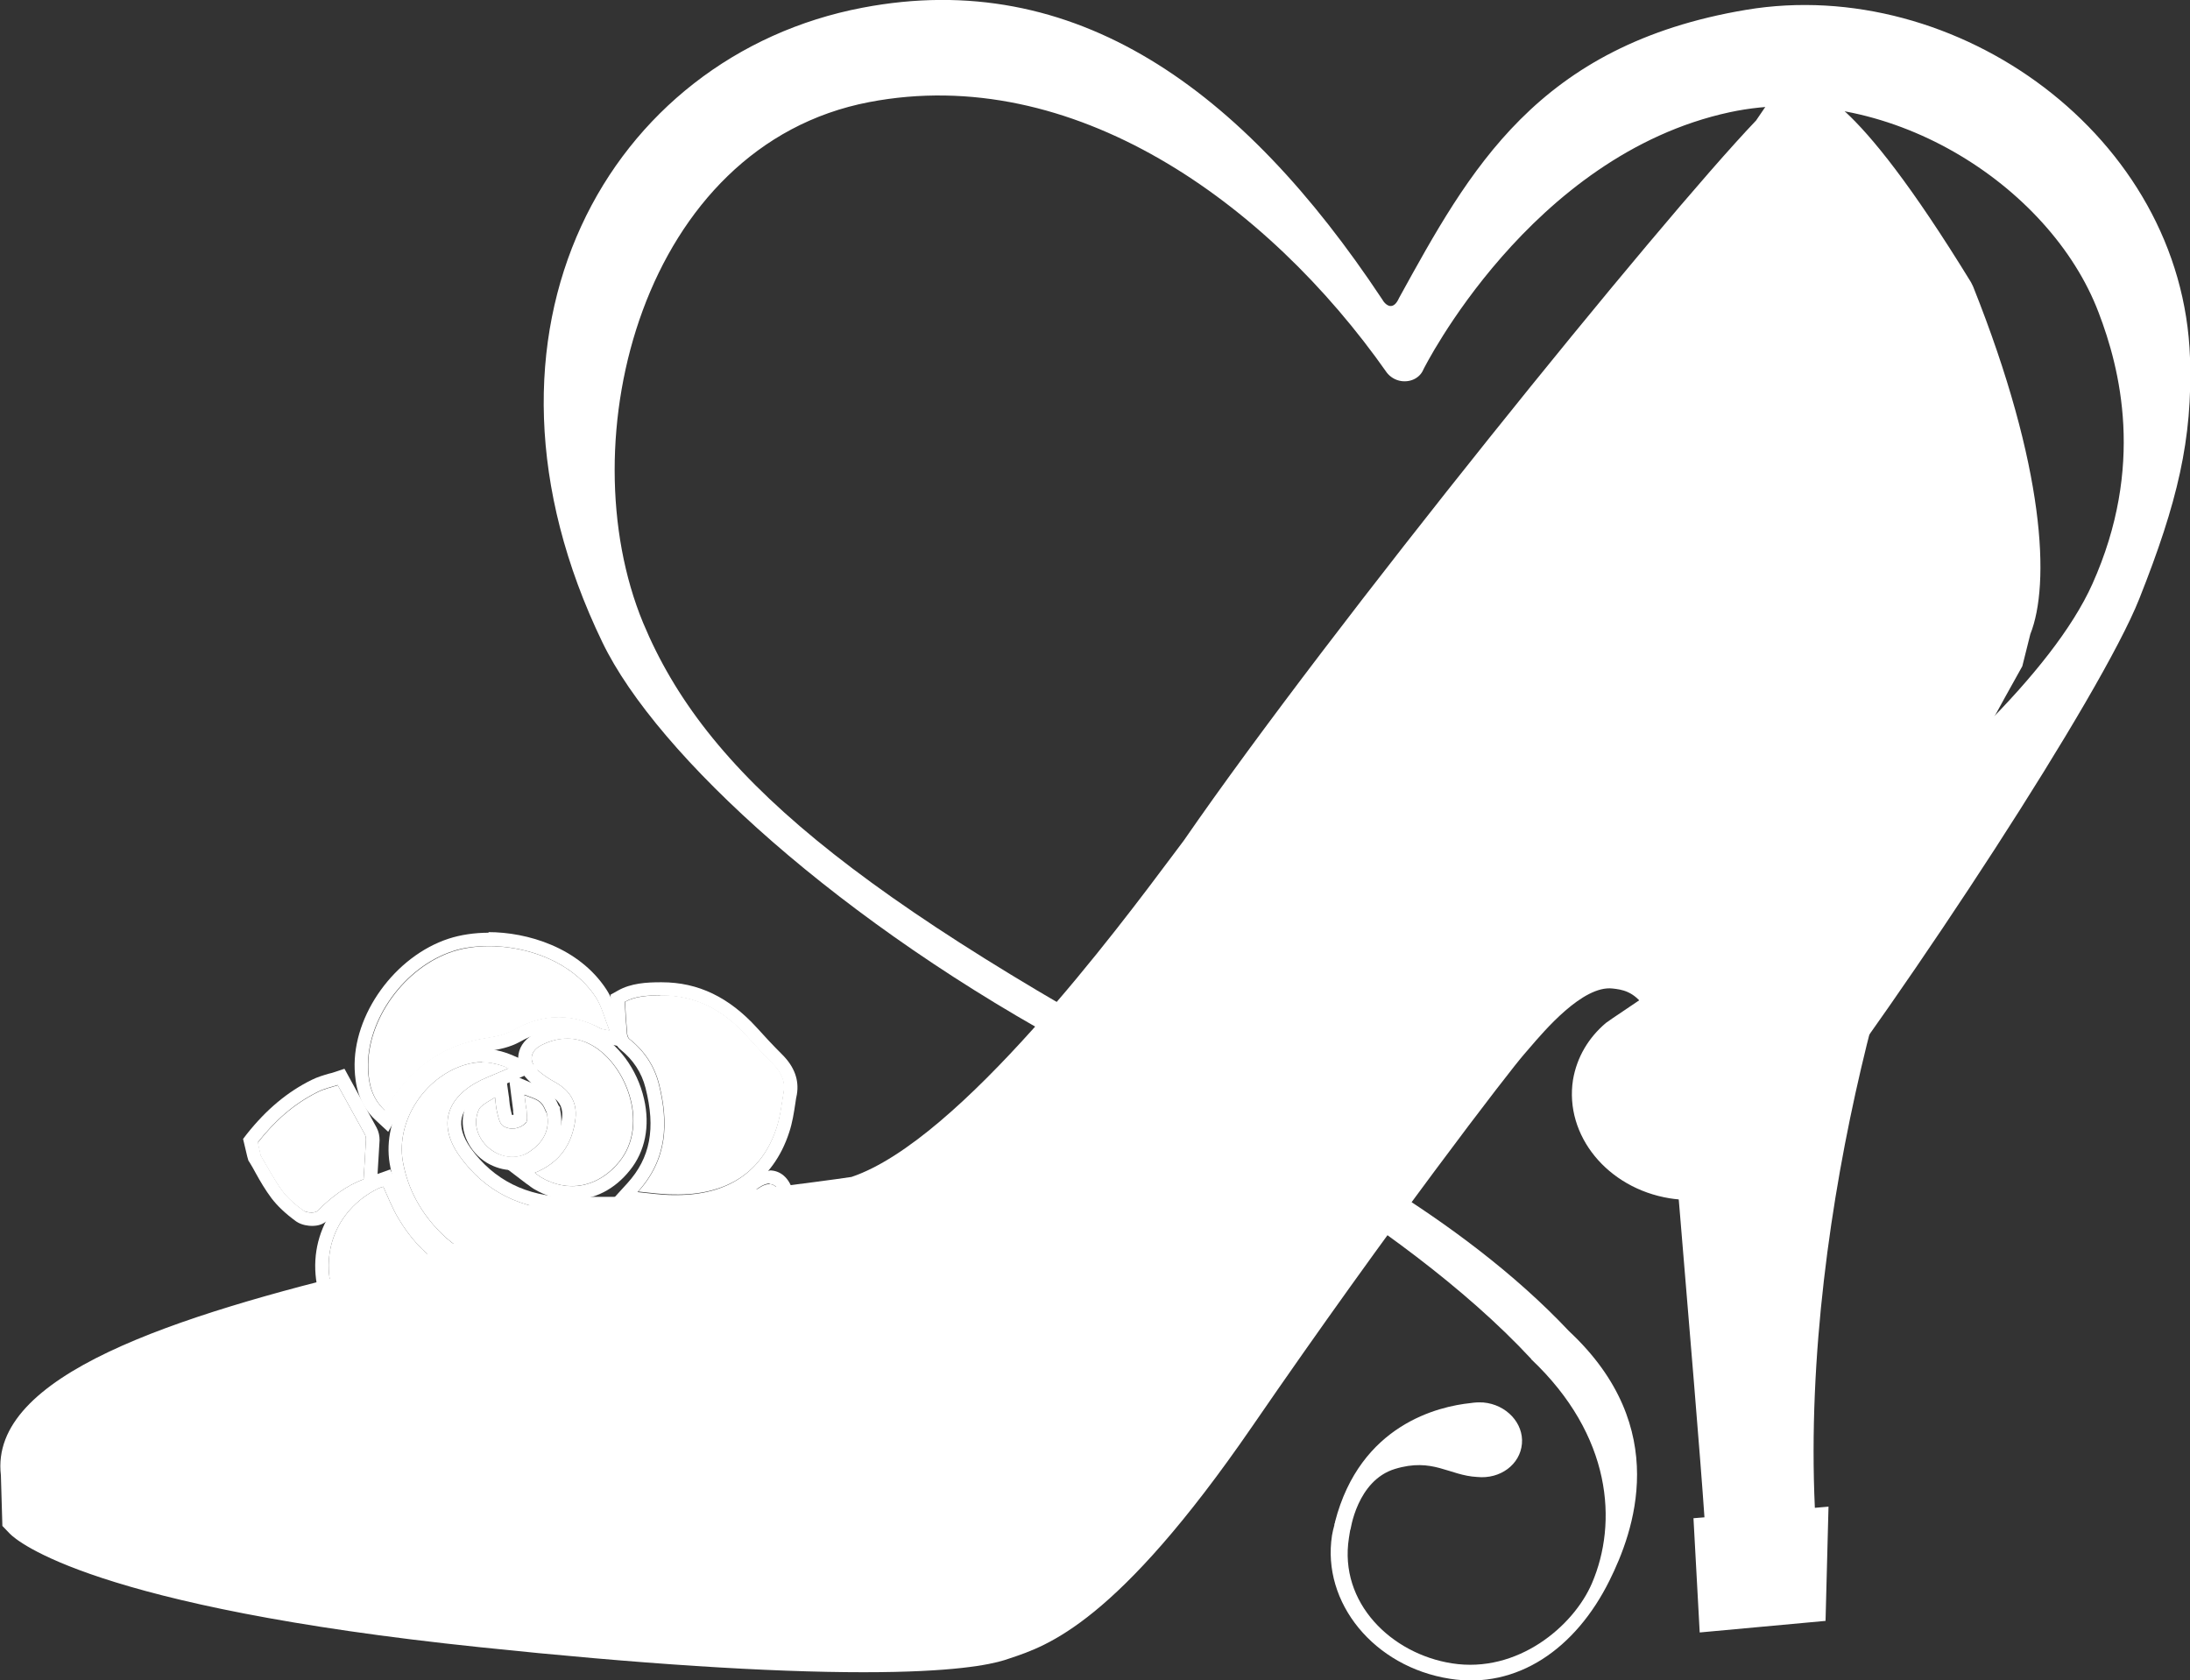 <?xml version="1.0" encoding="UTF-8"?><svg id="_レイヤー_2" xmlns="http://www.w3.org/2000/svg" xmlns:xlink="http://www.w3.org/1999/xlink" viewBox="0 0 73.79 56.62"><rect x="0" y="0" width="73.79" height="56.62" fill="#333333" stroke="none"/><defs><style>.cls-1{fill:#fff;}.cls-2{clip-path:url(#clippath);}</style><clipPath id="clippath"><path id="SVGID-2" class="cls-1" d="M65.38,9.7c-1.23-2-4.34-6.77-5.28-6.07l-3.31,5.51-4.3,6.08c-1.74,2.64-11.11,17.97-12.86,19.93-1.76,1.96-6.82,7.5-10.19,8.93-1.9.5-9.04.45-11.57-2.54-.22-.11-1.46,1.05-3.68,1.67-2.22.62-13.66,2.81-13.24,6.41l.04,1.35s2.19,2.2,15.32,3.57c13.13,1.37,16.58.69,17.26.48,1.05-.36,3.23-.76,7.88-7.52,4.66-6.77,8.71-12.05,9.23-12.63s2.16-2.7,3.76-2.52c1.6.19,2.49,1.4,2.81,5.29.32,3.88,1.11,13.05,1.14,14.18l.05.08-.42.04.11,2.03,2.5-.23.05-2.03-.38.03c-.76-10.85,2.6-22.6,4.21-25.55,1.62-2.97,2.86-4.24,2.86-4.24l.19-.91c.6-1.37.23-5.33-2.17-11.35Z"/></clipPath></defs><g id="_ロゴ"><path class="cls-1" d="M51.59,45.8c2.73,2.58,2.92,5.52,2.05,7.55-.62,1.45-2.51,3.05-4.72,2.7-2.04-.32-3.81-2.04-3.47-4.22.02-.11.03-.21.05-.31,0,.03,0,.05,0,.05,0,0,.22-1.68,1.5-2.07,1.28-.39,1.82.22,2.77.27.78.08,1.45-.42,1.51-1.12.06-.69-.52-1.32-1.3-1.39,0,0-.01,0-.02,0-.14-.01-.28,0-.41.02-1.06.11-3.72.71-4.57,4.01,0,.02,0,.04-.02.06,0,.02,0,.03,0,.04,0,0,0,0,0,0-.03.11-.06.23-.08.35-.35,2.27,1.42,4.43,3.97,4.83,2.27.36,4.24-1.01,5.38-3.31.8-1.61,2.13-5.14-1.36-8.4-3.74-3.97-9.04-6.58-11.57-7.93-12.7-6.76-17.54-10.92-19.63-15.94-2.55-6.16-.02-16.09,7.62-17.55,6.84-1.31,13.39,3.35,17.44,9.12h0c.11.14.28.25.48.28.34.05.64-.12.75-.39,0,0,3.59-7.22,10.33-8.67,5.21-1.11,10.78,2.43,12.42,6.75.72,1.88,1.57,5.18-.21,9.15-2.71,6.03-16.05,14.5-16.39,14.79h0c-.58.49-.98,1.15-1.11,1.92-.29,1.87,1.16,3.65,3.26,3.99,1.72.27,3.32-.51,4.02-1.82,4.06-5.3,10.51-15.13,11.8-18.38,1.29-3.25,1.8-5.38,1.71-8.12-.25-7.49-7.88-12.91-14.95-11.73-7.06,1.18-9.34,5.43-11.7,9.71-.19.43-.44.28-.58.03C41.87,3,36.22-1.11,29.06.26c-8.51,1.62-13.84,10.88-8.76,21.39,1.84,3.81,8.05,9.49,16.18,13.83,2.8,1.49,10.62,5.48,15.11,10.31Z"/><path class="cls-1" d="M65.62,9.99c-1.23-2-4.34-6.77-5.28-6.07l-.48.71c-3.23,3.36-14.34,17.09-19.26,24.24-1.64,2.18-7.49,10.33-11.71,11.67-.85.13-5.34.72-6.16.71-2.75-.02-4.41-.14-4.82.41-.02-.02-.04-.04-.06-.06-.22-.11-1.46,1.05-3.68,1.67-2.22.62-13.66,2.81-13.24,6.41l.04,1.35s2.19,2.2,15.32,3.57c13.13,1.37,16.58.69,17.26.48,1.05-.36,3.23-.76,7.88-7.52,4.66-6.77,8.71-12.05,9.23-12.63.52-.58,2.16-2.7,3.76-2.52,1.6.19,2.49,1.4,2.81,5.29.32,3.88,1.11,13.05,1.14,14.18l.05.08-.42.04.11,2.03,2.5-.23.05-2.03-.38.03c-.76-10.85,3.12-22.62,4.73-25.56,1.62-2.97,2.33-4.23,2.33-4.23l.19-.91c.6-1.37.5-5.09-1.91-11.12Z"/><path class="cls-1" d="M29.11,56.35c-3.22,0-7.57-.28-12.91-.84-13.08-1.36-15.63-3.58-15.87-3.83l-.25-.26-.05-1.71c-.4-3.37,5.84-5.36,12.63-7,.55-.13.98-.24,1.27-.31,1.29-.36,2.24-.93,2.81-1.27.4-.24.66-.4.95-.43.62-.34,1.53-.37,2.68-.37.39,0,.82,0,1.3.01h1.08c.73.01,4.89-.52,5.94-.68,3.66-1.23,9.03-8.44,10.81-10.82l.39-.52c4.96-7.19,16.04-20.87,19.28-24.26l.53-.78.12-.09c.22-.16.48-.25.76-.25.49,0,1.8,0,5.83,6.57l.07.14c2.44,6.11,2.6,10.04,1.93,11.72l-.27,1.08s-.71,1.26-2.32,4.22c-1.61,2.96-5.14,13.91-4.67,24.14l.46-.04-.1,3.85-4.24.39-.21-3.85.37-.03c-.13-1.93-.53-6.67-.83-10.28l-.26-3.08c-.35-4.27-1.39-4.39-2.01-4.46-1-.11-2.3,1.43-2.79,2l-.19.22c-.45.51-4.51,5.77-9.16,12.54-4.56,6.63-6.9,7.39-8.16,7.81l-.18.06c-.51.16-1.75.41-4.74.41ZM1.86,50.55c.87.5,4.31,2.08,14.52,3.15,5.28.55,9.57.83,12.72.83s4-.26,4.17-.31l.18-.06c.98-.32,3.01-.98,7.22-7.11,4.55-6.6,8.69-12.04,9.3-12.72l.17-.19c.78-.91,2.47-2.85,4.38-2.62,2.75.32,3.36,3.13,3.61,6.11l.26,3.08c.36,4.24.79,9.44.87,10.89l.09.15c-.72-10.83,3.12-22.77,4.85-25.94,1.33-2.44,2.05-3.73,2.27-4.12l.22-.95c.4-.92.52-4.26-1.89-10.34-1.81-2.95-3.32-4.87-4.05-5.47l-.24.33c-3.13,3.25-14.21,16.92-19.17,24.12l-.4.54c-3.52,4.72-8.04,10.29-11.77,11.48l-.13.03c-.74.12-5.31.73-6.28.73h-1.11c-.47-.02-.89-.02-1.27-.02-1.18,0-1.62.07-1.77.13l-.63.82-.34-.39c-.65.39-1.72,1.02-3.21,1.43-.3.08-.76.19-1.33.33-9.52,2.29-11.37,4.04-11.25,5.1l.03.98ZM58.96,52.83v.21s.76-.07.76-.07v-.21s-.76.07-.76.07Z"/><path class="cls-1" d="M16.84,43.99s-.13-.9-1.38.03c-.84.36-3.18.53-4.02.77s-2.86.41-2.86.41l-1.58.6s-2.95.97-3.37,1.44l3.29-.53,2.02-.05s1.7-.15,2.12-.16,3.93-.32,4.13-.66c0,0,1.84,1.2,2.27-2.42l-.62.58Z"/><path class="cls-1" d="M67.52,21.11l-.19.91s-.71,1.26-2.33,4.23c-1.62,2.97-5.55,14.91-4.71,25.82l-.84.25-1.08-.42s.09-12.18-.08-14.32c-.17-2.14-.66-5.15-2.5-5.8-1.9-.67-1.99-.63-5.87,3.24-3.65,3.64-8,11.27-9.36,12.32l8.93-16.31,15.47-10.19s2.38-2.43,2.56.28Z"/><path class="cls-1" d="M34.66,53.03c-2.1,1.07-12.26-.66-13.86-.73-1.6-.07-10.94,1-19.84-1.26,0,0,2.19,2.2,15.32,3.57,13.13,1.37,16.58.69,17.26.48,1.05-.36,3.23-.76,7.88-7.52,4.66-6.77,8.71-12.05,9.23-12.63.52-.58,2.16-2.7,3.76-2.52s2.49,1.4,2.81,5.29c.32,3.88,1.11,13.05,1.14,14.18l.39.61-.51-19.02s-2.2-5.72-7.11-.41c-4.91,5.31-12.61,17.39-13.92,18.38s-2.41,1.41-2.56,1.58Z"/><path class="cls-1" d="M60.35,4.14c-2.39,2.2-14.54,17.15-19.75,24.72-1.64,2.18-7.49,10.33-11.71,11.67-.85.13-5.34.72-6.16.71-3.41-.03-5.17-.21-4.93.91l.51,1.11,11.6,3.55,16.59-15.85,15.88-22.26s-.36-5.4-2.04-4.57Z"/><path class="cls-1" d="M38.48,50.68c.77-.67,9.62-15.79,15.25-20.1,1.66-1.39,12.22-8.42,13.79-9.47.6-1.37.5-5.09-1.91-11.12-1.23-2-4.34-6.77-5.28-6.07l-3.58,5.27-4.3,6.08c-1.74,2.64-11.11,17.97-12.86,19.93-1.76,1.96-6.82,7.5-10.19,8.93-1.9.5-9.04.45-11.57-2.54-.22-.11-1.46,1.05-3.68,1.67-2.22.62-13.66,2.81-13.24,6.41l.04,1.35c2.31.9,2.21.96,5.42,1.67,3.21.71,16.51,2.19,19.38,2.12s8.3,1.88,12.71-4.14Z"/><polygon class="cls-1" points="60.61 53.8 58.11 54.03 58 52.01 60.66 51.77 60.61 53.8"/><path class="cls-1" d="M63.39,12.19l.34,4.73s-1.35,1.1-3.04,1.65c-.02-.73,2.12-4.11,2.18-5.86.14-.68.45-1.08.52-.52Z"/><path id="SVGID" class="cls-1" d="M65.38,9.7c-1.23-2-4.34-6.77-5.28-6.07l-3.31,5.51-4.3,6.08c-1.74,2.64-11.11,17.97-12.86,19.93-1.76,1.96-6.82,7.5-10.19,8.93-1.9.5-9.04.45-11.57-2.54-.22-.11-1.46,1.05-3.68,1.67-2.22.62-13.66,2.81-13.24,6.41l.04,1.35s2.19,2.2,15.32,3.57c13.13,1.37,16.58.69,17.26.48,1.05-.36,3.23-.76,7.88-7.52,4.66-6.77,8.71-12.05,9.23-12.63s2.16-2.7,3.76-2.52c1.6.19,2.49,1.4,2.81,5.29.32,3.88,1.11,13.05,1.14,14.18l.05.08-.42.04.11,2.03,2.5-.23.05-2.03-.38.03c-.76-10.85,2.6-22.6,4.21-25.55,1.62-2.97,2.86-4.24,2.86-4.24l.19-.91c.6-1.37.23-5.33-2.17-11.35Z"/><g class="cls-2"><polygon class="cls-1" points="50.12 33.24 46.22 28.6 51.58 27.98 50.12 33.24"/><polygon class="cls-1" points="57.91 34.22 54.01 29.58 59.36 28.96 57.91 34.22"/><polygon class="cls-1" points="37.97 39.58 27.34 39.09 36.64 33.09 37.97 39.58"/><polygon class="cls-1" points="65.32 7.13 58.06 7.19 57.34 14.06 65.32 7.13"/><polygon class="cls-1" points="37.96 45.44 34.41 40.74 38.32 41.75 37.96 45.44"/><polygon class="cls-1" points="31.52 45.6 20.5 46.14 27.57 39.01 31.52 45.6"/><polygon class="cls-1" points="31.92 53.29 24.66 54.25 31.09 45.62 31.92 53.29"/><polygon class="cls-1" points="63.44 58.46 63.58 44.94 57.65 51.78 63.44 58.46"/><polygon class="cls-1" points="63.54 44.89 63.57 38.61 57.78 39.51 63.54 44.89"/><polygon class="cls-1" points="60.22 46.63 60.24 40.35 54.45 41.26 60.22 46.63"/><polygon class="cls-1" points="57.34 14.06 53.97 11.97 51.19 21.21 57.34 14.06"/><polygon class="cls-1" points="66.17 20.51 61.52 18.67 72.31 15.14 66.17 20.51"/><polygon class="cls-1" points="65.37 7 57.24 14.17 67.95 13.06 65.37 7"/><polygon class="cls-1" points="51.71 28.14 40.3 29.56 48.38 19.87 51.71 28.14"/><polygon class="cls-1" points="24.66 54.25 14.83 53.62 11.89 46.45 24.66 54.25"/><polygon class="cls-1" points="-1.2 50.9 2.15 56.47 6.71 50.15 -1.2 50.9"/><polygon class="cls-1" points="12.23 60.58 8.04 60.71 2.01 56.24 12.23 60.58"/><polygon class="cls-1" points="38.32 41.75 27.57 39.01 37.93 39.35 38.32 41.75"/><polygon class="cls-1" points="34.36 40.83 37.25 52.27 37.97 45.3 34.36 40.83"/><polygon class="cls-1" points="68.28 30.69 48.17 20.1 58.63 28.88 68.28 30.69"/><polygon class="cls-1" points="51.11 21.62 48.17 20.21 53.83 12.42 51.11 21.62"/><polygon class="cls-1" points="45.22 39.81 36.64 33.09 45.93 33.46 45.22 39.81"/><polygon class="cls-1" points="36.05 43.01 34.41 40.74 31.3 45.63 36.05 43.01"/><polygon class="cls-1" points="20.5 46.14 27.86 39.02 13.88 42.09 20.5 46.14"/><polygon class="cls-1" points="20.5 46.14 -1.04 47.16 4.79 41.95 20.5 46.14"/><polygon class="cls-1" points="25.94 59.75 14.83 53.62 24.33 54.19 25.94 59.75"/><polygon class="cls-1" points="14.83 53.62 17.89 59.3 12.5 60.74 14.83 53.62"/><polygon class="cls-1" points="31.76 53.32 32.45 60.49 23.98 54.17 31.76 53.32"/><polygon class="cls-1" points="63.58 44.94 57.78 39.51 57.64 51.97 63.58 44.94"/><polygon class="cls-1" points="58.53 28.89 63 34.83 68.28 30.69 58.53 28.89"/><polygon class="cls-1" points="51.1 21.32 71.38 22.57 61.52 18.67 51.1 21.32"/><polygon class="cls-1" points="67.84 13.05 57.34 14.06 61.52 18.67 67.84 13.05"/><polygon class="cls-1" points="63.87 3.2 58.06 7.19 65.43 7.17 63.87 3.2"/><polygon class="cls-1" points="46.03 33.52 36.56 33.23 40.44 29.42 46.03 33.52"/><polygon class="cls-1" points="39.6 48.48 37.25 52.27 38.32 41.75 39.6 48.48"/><polygon class="cls-1" points="30.86 45.56 32.39 59.79 36.11 42.78 30.86 45.56"/><polygon class="cls-1" points="4.79 42.15 -1.04 47.16 .54 43.37 4.79 42.15"/><polygon class="cls-1" points="14.83 53.62 22.21 67.23 26.2 59.69 14.83 53.62"/><polygon class="cls-1" points="14.87 53.7 -1 47.06 11.98 46.27 14.87 53.7"/><polygon class="cls-1" points="63.5 58.56 57.62 60.48 57.71 51.86 63.5 58.56"/><polygon class="cls-1" points="57.92 39.47 58.67 28.99 63 34.83 57.92 39.47"/><polygon class="cls-1" points="68.28 30.69 71.27 22.51 59.05 25.9 68.28 30.69"/><polyline class="cls-1" points="72.27 15.03 69.26 7.4 66.65 16.99 72.23 15.13"/><polygon class="cls-1" points="69.38 7.66 67.04 3.75 63.87 3.2 69.38 7.66"/><polygon class="cls-1" points="57.38 14.16 58.06 7.19 53.97 11.97 57.38 14.16"/><polygon class="cls-1" points="59.17 29.23 51.58 27.98 48.17 20.1 59.17 29.23"/><polygon class="cls-1" points="50.12 33.24 45.22 39.66 46.36 28.62 50.12 33.24"/><polygon class="cls-1" points="60.5 36.58 55.6 43 56.73 31.96 60.5 36.58"/><polygon class="cls-1" points="36.05 43.01 32.19 60.69 37.25 52.27 36.05 43.01"/><polygon class="cls-1" points="34.41 40.74 27.57 39.01 31.19 45.87 34.41 40.74"/><polygon class="cls-1" points="24.66 54.25 31.09 45.62 12 46.57 24.66 54.25"/><polygon class="cls-1" points="-1.01 47.03 -1.2 50.9 6.71 50.15 -1.01 47.03"/><polygon class="cls-1" points="12.61 60.81 15.05 53.68 2.05 56.32 12.61 60.81"/><polygon class="cls-1" points="20.84 46.33 14 42.11 4.79 41.95 20.84 46.33"/><polygon class="cls-1" points="36.64 33.09 39.6 48.48 45.22 39.71 36.64 33.09"/><polygon class="cls-1" points="57.78 39.51 63.57 38.61 67.92 31.03 57.78 39.51"/><polygon class="cls-1" points="71.27 22.51 50.23 21.2 59.7 26.24 71.27 22.51"/><polygon class="cls-1" points="61.52 18.67 57.34 14.06 51.1 21.32 61.52 18.67"/><polygon class="cls-1" points="71.27 22.51 72.31 15.14 66.17 20.51 71.27 22.51"/><polygon class="cls-1" points="66.92 16.89 61.42 18.69 67.98 12.92 66.92 16.89"/><polygon class="cls-1" points="63.87 3.2 67.86 12.98 69.38 7.66 63.87 3.2"/><polygon class="cls-1" points="58.44 28.9 50.12 33.24 51.58 27.98 58.44 28.9"/><polygon class="cls-1" points="46.36 28.62 40.44 29.42 45.93 33.46 46.36 28.62"/><polygon class="cls-1" points="32.45 60.41 27.6 65.5 24.33 54.19 32.45 60.41"/><polygon class="cls-1" points="15.34 53.84 2.07 56.41 6.71 50.15 15.34 53.84"/></g><path class="cls-1" d="M8.69,38.5c.55-.7,1.19-1.29,2.02-1.7.24-.12.5-.17.67-.23.33.6.62,1.12.91,1.65.03.05.04.12.04.18-.02.43-.05.86-.08,1.34-.58.21-1.09.6-1.56,1.07-.07.07-.35.06-.46-.01-.27-.19-.54-.42-.73-.68-.27-.37-.48-.78-.72-1.18-.03-.15-.07-.3-.1-.45Z"/><path class="cls-1" d="M11.38,36.57c.33.6.62,1.12.91,1.65.03.05.04.12.04.18-.02.43-.05.86-.08,1.34-.58.21-1.09.6-1.56,1.07-.03.03-.11.05-.19.05-.1,0-.21-.02-.26-.06-.27-.19-.54-.42-.73-.68-.27-.37-.48-.78-.72-1.18l-.1-.45c.55-.7,1.19-1.29,2.02-1.7.24-.12.5-.17.67-.23M11.59,36.02l-.36.12s-.09.03-.15.04c-.17.05-.38.11-.58.21-.81.4-1.52.99-2.18,1.82l-.13.17.05.21.09.38.02.07.02.07.04.06c.07.12.14.23.2.35.16.29.33.58.54.86.2.26.46.51.83.78.19.13.43.15.53.15.22,0,.39-.06.51-.18.48-.48.93-.79,1.39-.96l.28-.1.02-.3.02-.36c.02-.34.04-.66.06-.99,0-.14-.03-.29-.1-.42-.23-.43-.47-.85-.72-1.32l-.18-.33-.18-.33h0Z"/><path class="cls-1" d="M12.91,39.98c.17.37.31.74.51,1.07,1.12,1.91,3.17,2.77,5.49,2.31.66-.13,1.32-.32,1.99-.49.69.92.43,2.46-.59,3.31-.43.36-.93.62-1.5.7-1.64.2-3.28.4-4.92.56-.83.08-.95-.05-1.27-.76-.41-.93-.88-1.83-1.28-2.77-.65-1.53-.07-3.12,1.38-3.85.06-.03.12-.05.19-.07Z"/><path class="cls-1" d="M12.91,39.98c.17.37.31.74.51,1.07.92,1.57,2.47,2.43,4.28,2.43.39,0,.8-.04,1.21-.12.66-.13,1.32-.32,1.99-.49.69.92.43,2.46-.59,3.31-.43.36-.93.62-1.5.7-1.64.2-3.28.4-4.92.56-.14.01-.26.02-.36.02-.52,0-.64-.19-.91-.78-.41-.93-.88-1.83-1.28-2.77-.65-1.53-.07-3.12,1.38-3.85.06-.03.12-.05.19-.07M13.14,39.41l-.39.14-.05.02c-.07.02-.13.05-.19.08-1.66.85-2.33,2.71-1.59,4.44.23.54.48,1.07.73,1.58.19.4.38.79.56,1.19.28.63.53,1.05,1.32,1.05.12,0,.25,0,.4-.02,1.68-.16,3.37-.36,4.93-.56.6-.08,1.19-.34,1.74-.8,1.21-1,1.51-2.8.66-3.93l-.18-.24-.29.07c-.21.05-.43.11-.64.16-.46.12-.89.23-1.33.32-.38.08-.76.11-1.12.11-1.67,0-3.05-.78-3.89-2.21-.12-.21-.22-.44-.33-.68-.05-.12-.11-.24-.16-.36l-.18-.38h0Z"/><path class="cls-1" d="M21.49,40.17c1.01-1.11,1.04-2.34.72-3.63-.15-.6-.48-1.12-1-1.53-.05-.04-.08-.14-.08-.22-.03-.32-.05-.64-.07-1.03.34-.19.8-.22,1.26-.22,1.2,0,2.11.55,2.86,1.38.28.31.57.63.87.93.27.27.42.57.36.94-.07.41-.11.82-.24,1.21-.49,1.51-1.7,2.29-3.47,2.25-.4,0-.8-.06-1.21-.1Z"/><path class="cls-1" d="M22.25,33.55s.04,0,.06,0c1.2,0,2.11.55,2.86,1.38.28.31.57.63.87.93.27.27.42.57.36.94-.07.41-.11.82-.24,1.21-.48,1.48-1.65,2.26-3.36,2.26-.04,0-.07,0-.11,0-.4,0-.8-.06-1.21-.1,1.01-1.11,1.04-2.34.72-3.63-.15-.6-.48-1.12-1-1.53-.05-.04-.08-.14-.08-.22-.03-.32-.05-.64-.07-1.03.33-.19.76-.22,1.2-.22M22.25,33.1c-.46,0-.99.03-1.43.28l-.25.14.02.29.02.3c.02.26.03.5.05.73.02.23.11.42.25.53.42.34.71.77.84,1.29.35,1.37.16,2.36-.61,3.21l-.62.68.91.08c.13.01.25.02.38.04.28.03.57.06.86.06h.12c1.91,0,3.26-.91,3.8-2.57.11-.33.16-.66.21-.99.01-.1.03-.19.05-.29.08-.48-.08-.93-.49-1.34-.31-.31-.61-.63-.86-.91-.93-1.02-1.97-1.53-3.2-1.53h-.06Z"/><path class="cls-1" d="M21.76,46.02c.37-.72.61-1.4.43-2.14-.18-.75-.64-1.29-1.39-1.54.13-.45.25-.9.38-1.37.85.16,1.75.15,2.65-.03.59-.12,1.16-.31,1.57-.77.04-.05.1-.09.16-.13.34-.23.6-.18.71.2.11.4.2.81.22,1.22.03.79.01,1.58-.01,2.37,0,.15-.08.34-.19.43-1.08.92-2.3,1.6-3.77,1.8-.23.03-.47-.02-.75-.04Z"/><path class="cls-1" d="M25.93,39.9c.16,0,.28.11.35.34.11.4.2.81.22,1.22.03.79.01,1.58-.01,2.37,0,.15-.08.34-.19.43-1.08.92-2.3,1.6-3.77,1.8-.05,0-.1,0-.15,0-.18,0-.38-.04-.61-.05.37-.72.61-1.4.43-2.14-.18-.75-.64-1.29-1.39-1.54.13-.45.25-.9.38-1.37.4.08.81.11,1.22.11.47,0,.95-.05,1.43-.15.59-.12,1.16-.31,1.57-.77.04-.05.1-.09.16-.13.13-.09.26-.14.36-.14M25.93,39.45h0c-.2,0-.41.07-.62.22-.08.05-.16.11-.24.19-.35.38-.87.53-1.33.63-.45.09-.9.14-1.34.14-.39,0-.77-.04-1.14-.11l-.41-.08-.11.4-.21.77-.17.6-.11.41.4.14c.59.21.95.6,1.09,1.22.14.59-.06,1.16-.39,1.83l-.31.62.69.04c.09,0,.17.01.25.02.14.01.26.03.38.03.07,0,.14,0,.21-.01,1.43-.2,2.74-.82,4.01-1.91.21-.18.34-.48.35-.76.02-.81.04-1.61.01-2.4-.01-.39-.09-.79-.23-1.32-.12-.42-.41-.68-.78-.68h0Z"/><path class="cls-1" d="M12.97,37.42c-.43-.4-.55-.9-.56-1.41-.06-1.63,1.22-3.42,2.86-3.95,1.42-.46,3.77-.04,4.81,1.55.2.31.29.69.46,1.12-.18-.04-.25-.04-.3-.07-.99-.53-1.97-.49-2.92.05-.29.16-.58.22-.9.27-1.57.24-2.67,1.1-3.44,2.44Z"/><path class="cls-1" d="M16.47,31.88c1.31,0,2.82.53,3.6,1.72.2.31.29.69.46,1.12-.18-.04-.25-.04-.3-.07-.47-.26-.94-.38-1.41-.38-.51,0-1.02.15-1.52.43-.29.16-.58.22-.9.27-1.57.24-2.67,1.1-3.44,2.44-.43-.4-.55-.9-.56-1.41-.06-1.63,1.22-3.42,2.86-3.95.36-.12.77-.17,1.21-.17M16.47,31.43c-.48,0-.95.07-1.35.2-1.81.59-3.24,2.56-3.17,4.4.02.47.11,1.17.71,1.72l.42.39.28-.5c.73-1.28,1.74-2,3.11-2.22.35-.06.7-.12,1.06-.32.44-.25.87-.37,1.29-.37.39,0,.8.11,1.19.32.1.05.19.07.27.08.04,0,.08.01.14.03l.83.18-.32-.79c-.05-.13-.1-.26-.14-.39-.1-.29-.19-.56-.36-.82-.93-1.42-2.67-1.93-3.98-1.93h0Z"/><path class="cls-1" d="M17.13,36c-.36.16-.65.27-.93.4-1.17.58-1.45,1.52-.72,2.55.86,1.21,2.1,1.82,3.66,1.84.5,0,.76.33.6.79-.17.5-.59.77-1.08.93-1.45.48-3,0-4.07-1.25-.54-.63-.88-1.34-1.02-2.14-.22-1.33.71-2.8,2.07-3.23.47-.15.94-.13,1.49.1Z"/><path class="cls-1" d="M16.25,35.8c.28,0,.57.06.88.2-.36.16-.65.27-.93.4-1.17.58-1.45,1.52-.72,2.55.86,1.21,2.1,1.82,3.66,1.84.5,0,.76.33.6.79-.17.5-.59.77-1.08.93-.37.12-.75.18-1.13.18-1.09,0-2.15-.5-2.94-1.43-.54-.63-.88-1.34-1.02-2.14-.22-1.33.71-2.8,2.07-3.23.2-.06.4-.1.6-.1M16.25,35.35h0c-.25,0-.49.04-.74.12-1.57.5-2.64,2.17-2.38,3.74.15.87.52,1.67,1.12,2.36.88,1.03,2.05,1.59,3.29,1.59.43,0,.86-.07,1.27-.21.71-.24,1.17-.65,1.37-1.22.12-.36.09-.7-.1-.96-.19-.27-.52-.43-.92-.43-1.42-.02-2.53-.58-3.3-1.65-.27-.38-.37-.73-.3-1.03.1-.41.51-.69.84-.85.17-.09.36-.16.56-.25.11-.05.22-.09.34-.15l.96-.42-.97-.42c-.37-.16-.71-.23-1.06-.23h0Z"/><path class="cls-1" d="M18.02,39.52c.87-.35,1.27-1,1.37-1.83.06-.54-.18-.94-.68-1.22-.22-.12-.44-.26-.61-.43-.3-.3-.23-.64.16-.83.51-.25,1.04-.3,1.56-.05,1.23.58,2.09,2.7,1.04,3.99-.69.85-1.72,1.07-2.65.51-.06-.04-.12-.09-.19-.14Z"/><path class="cls-1" d="M19.12,35c.23,0,.47.05.71.16,1.23.58,2.09,2.7,1.04,3.99-.43.53-1,.82-1.59.82-.35,0-.72-.1-1.07-.31-.06-.04-.12-.09-.19-.14.87-.35,1.27-1,1.37-1.83.06-.54-.18-.94-.68-1.22-.22-.12-.44-.26-.61-.43-.3-.3-.23-.64.16-.83.28-.14.57-.21.86-.21M19.12,34.55h0c-.35,0-.7.09-1.06.26-.33.16-.54.41-.59.72-.05.3.06.6.31.85.21.22.48.37.71.5.45.25.47.54.45.77-.08.73-.43,1.19-1.09,1.46l-.74.3.63.48.06.04c.06.05.12.09.18.13.42.25.85.37,1.3.37.74,0,1.43-.35,1.94-.99.52-.64.69-1.5.48-2.41-.23-1.01-.89-1.9-1.69-2.27-.29-.14-.59-.21-.9-.21h0Z"/><path class="cls-1" d="M18.42,37.49c.13.56-.1,1.01-.61,1.34-.34.22-.8.21-1.18-.03-.42-.26-.66-.74-.57-1.17.02-.11.06-.25.14-.33.14-.13.32-.22.48-.32.02.17.03.34.07.5.04.16.08.38.2.46.25.16.56.1.76-.09.09-.08.03-.3.03-.46,0,0-.01-.02-.01-.03-.02-.15-.04-.31-.06-.46.18.08.38.12.52.24.13.11.18.29.22.36Z"/><path class="cls-1" d="M17.68,36.89c.18.08.38.12.52.24.13.11.18.29.22.36.13.56-.1,1.01-.61,1.34-.16.1-.35.15-.55.15-.21,0-.43-.06-.63-.18-.42-.26-.66-.74-.57-1.17.02-.11.06-.25.14-.33.14-.13.32-.22.48-.32.02.17.03.34.07.5s.08.38.2.46c.1.06.2.09.31.09.17,0,.33-.07.45-.19.09-.08.03-.3.03-.46,0-.01-.01-.02-.01-.03-.02-.15-.04-.31-.06-.46M17.13,36.16l.1.79.02.15.04.31v.09s.01,0,.01,0c0,.02,0,.05,0,.07-.01,0-.03,0-.04,0,0,0,0,0-.01,0-.01-.04-.02-.09-.03-.12l-.02-.09c-.02-.09-.03-.18-.04-.28,0-.06-.01-.11-.02-.17l-.1-.71-.6.39s-.09.05-.13.08c-.13.08-.28.16-.41.29-.17.16-.24.38-.28.56-.13.61.19,1.3.78,1.66.27.16.57.25.87.25s.56-.08.79-.23c.69-.44.97-1.09.81-1.82v-.07s-.05-.06-.05-.06c-.06-.13-.14-.33-.32-.48-.16-.13-.35-.2-.5-.25-.05-.02-.09-.03-.14-.05l-.73-.31h0Z"/></g></svg>